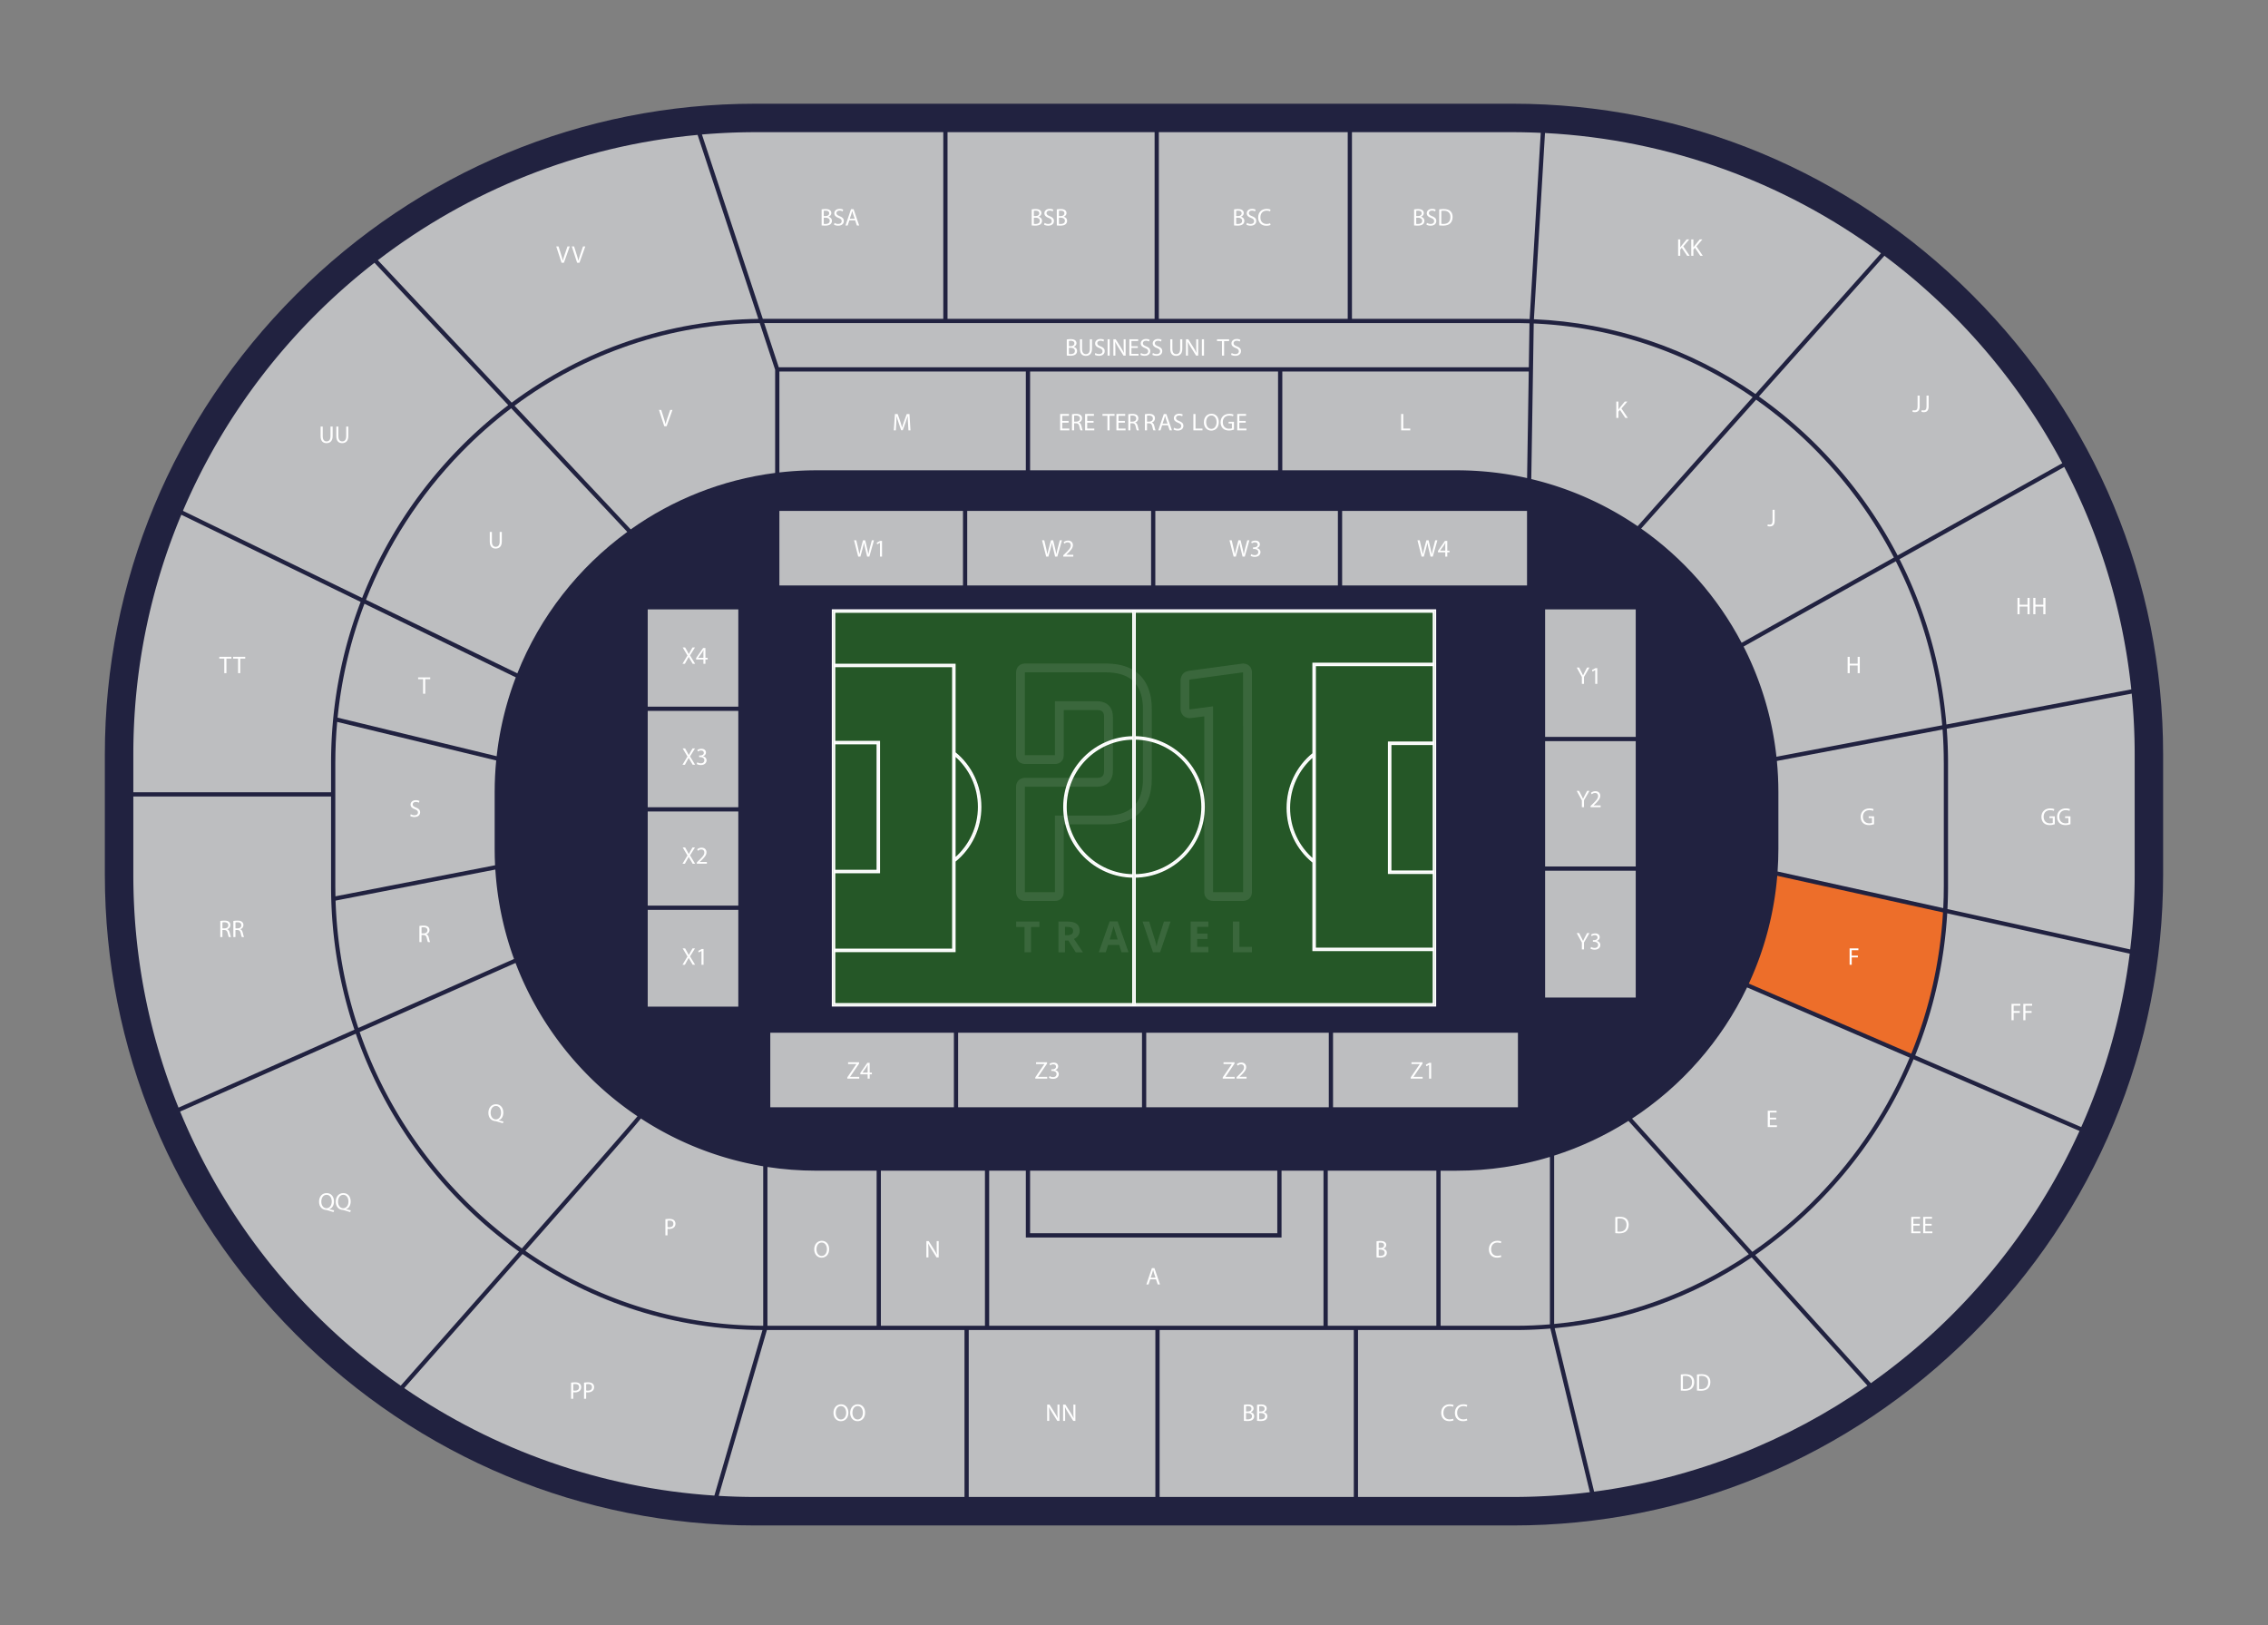 <svg xmlns="http://www.w3.org/2000/svg" id="Laag_1" data-name="Laag 1" viewBox="0 0 1072 768"><rect x="0" y="0" width="1072" height="768" fill="#808080" stroke="none"/><defs><style>.cls-1{opacity:.1}.cls-2{fill:#255727;stroke:#fff;stroke-miterlimit:10;stroke-width:.79px}.cls-3{fill:#212240}.cls-3,.cls-4,.cls-5,.cls-6{stroke-width:0}.cls-4{fill:#bdbec0}.cls-5{fill:#fff}.cls-6{fill:#ed6e2a}</style></defs><g id="De_Kuip" data-name="De Kuip"><path id="Floor" d="M357 720.94c-81.79 0-158.91-32.07-217.14-90.3-58.23-58.23-90.3-135.35-90.3-217.14v-57.04c0-81.79 32.07-158.91 90.3-217.14 58.23-58.23 135.35-90.3 217.14-90.3h357.99c81.8 0 158.91 32.07 217.14 90.3 58.23 58.23 90.3 135.35 90.3 217.14v57.04c0 81.79-32.07 158.91-90.3 217.14-58.23 58.23-135.35 90.3-217.14 90.3H357Z" class="cls-3"/><g id="Stand"><path d="m775.71 249.81 54.34-60.93c10.33 7.29 20.11 15.6 29.18 24.92 14.52 14.92 26.58 31.65 35.95 49.68l-71.98 40.3c-11.33-21.55-27.68-40.06-47.49-53.97ZM158.49 418.71v-58.18c0-6.5.3-12.95.88-19.35l75.17 18.22c-.48 4.91-.73 9.88-.73 14.91v26.93c0 2.58.07 5.14.19 7.69l-75.45 14.67c-.04-1.62-.06-3.25-.06-4.88Z" class="cls-4"/><g><path d="M716.4 626.57h-35.48v-73.29h7.63c15.31 0 30.09-2.28 44.04-6.51v79.13c-5.36.44-10.76.67-16.19.67ZM467.55 626.57v-73.3h17.33v31.57h120.86v-31.57h19.83v73.3H467.55zM362.74 551.52c7.53 1.15 15.25 1.75 23.1 1.75h28.51v73.29h-51.61v-75.04Z" class="cls-4"/></g><g><path d="m359.1 152.7 7.28 22.05v48.76c-25.19 3.23-48.47 12.65-68.26 26.68l-54.9-58.44c33.73-25.03 73.85-38.69 115.88-39.05ZM734.59 546.14c12.48-3.97 24.26-9.52 35.12-16.4l56.88 63.01c-27.58 18.61-58.99 29.92-92 32.96v-79.58Z" class="cls-4"/></g><g><path d="M771.42 528.64c23.33-15.23 42.24-36.68 54.35-61.98l76.85 33.18c-10.07 24.14-24.67 46.38-43.39 65.6-9.6 9.86-19.97 18.61-30.96 26.19l-56.85-62.98ZM296.49 251.38c-23.07 16.82-41.25 39.95-51.96 66.85L173 283.46c10.09-25.71 25.27-49.36 45.03-69.66 7.42-7.62 15.31-14.57 23.59-20.84l54.88 58.42Z" class="cls-4"/></g><path d="M306.15 430.01h42.82v45.73h-42.82z" class="cls-4"/><g><path d="M452.87 488.07h86.91v35.23h-86.91zM541.78 488.07h86.29v35.23h-86.29z" class="cls-4"/></g><g><path d="M457.17 241.46h86.91v35.23h-86.91zM546.08 241.46h86.29v35.23h-86.29zM634.38 241.46h87.39v35.23h-87.39zM368.39 241.46h86.78v35.23h-86.78zM630.08 488.07h87.39v35.23h-87.39zM364.09 488.07h86.78v35.23h-86.78zM730.32 411.51h42.83v59.93h-42.83zM730.32 350.27h42.83v59.23h-42.83zM730.32 288h42.83v60.26h-42.83zM306.15 383.51h42.82V428h-42.82zM306.15 335.97h42.82v45.54h-42.82zM306.15 288h42.82v45.97h-42.82z" class="cls-4"/></g><g><path d="M918.77 360.53v58.18c0 3.5-.09 6.99-.26 10.47l-78.31-17.3c.24-3.52.38-7.06.38-10.64v-26.93c0-4.95-.25-9.84-.71-14.68l78.31-14.86c.39 5.22.58 10.47.58 15.76ZM827.95 594.26c-27.9 18.88-59.7 30.36-93.11 33.45l18.64 77.25c47.55-6.24 91.55-23.9 129.17-50.11l-54.69-60.59ZM191.07 656.03c42.26 29 92.45 47.25 146.59 50.79l22.74-78.26c-40.89-.09-80.04-12.64-113.42-35.9l-55.92 63.37ZM241.85 190.29c33.94-25.24 74.3-39.07 116.6-39.58l-28.72-86.96c-56.5 5.22-108.41 26.5-151.13 59.21l63.25 67.33ZM547.74 62.47h89.28v88.21h-89.28zM447.86 62.47h97.88v88.21h-97.88zM725.02 150.87c37.72 1.62 73.7 13.86 104.73 35.34l59.32-66.51c-44.93-33.12-99.58-53.79-158.81-56.84l-5.24 88.01ZM627.58 553.27h51.33v73.29h-51.33zM486.88 553.27h116.85v29.56H486.88z" class="cls-4"/><path d="M248.32 591.15c41.33-46.91 51.93-59.11 54.61-62.55 17.19 11.23 36.78 19.07 57.81 22.58v75.38c-40.52-.02-79.33-12.4-112.42-35.41ZM243.8 320.11a150.88 150.88 0 0 0-9.04 37.28l-75.19-18.23c1.86-18.58 6.15-36.65 12.7-53.82l71.54 34.78ZM234.13 410.95c.93 14.75 3.97 28.94 8.83 42.26l-73.59 32.6c-6.44-19.22-10.09-39.45-10.76-60.18l75.52-14.68ZM243.67 455.09c11.29 29.71 31.63 54.99 57.64 72.46-4.22 5.11-28.09 32.3-54.64 62.45a208.339 208.339 0 0 1-28.65-24.55c-21.81-22.4-38.05-48.89-48.01-77.72l73.66-32.63ZM416.36 553.27h49.19v73.29h-49.19zM457.89 628.57h88.21v78.9h-88.21zM548.1 628.57h91.79v78.9H548.1zM904.46 500.63c-10.16 24.36-24.9 46.81-43.79 66.2-9.63 9.89-20.03 18.67-31.05 26.29l54.68 60.57c42.59-30.11 76.86-71.23 98.61-119.2l-78.45-33.86ZM905.24 498.78c8.61-21.2 13.74-43.83 15.14-67.14l86.26 19.06a291.097 291.097 0 0 1-22.92 81.96l-78.48-33.88Z" class="cls-4"/><path d="m903.39 497.99-76.78-33.14a150.752 150.752 0 0 0 13.43-50.95l78.34 17.31c-1.35 23.19-6.44 45.7-14.99 66.78Z" class="cls-6"/><path d="M839.66 357.63a150.742 150.742 0 0 0-15.53-52.07l71.96-40.29c12.18 23.99 19.66 50.22 21.92 77.5l-78.35 14.87ZM728.25 62.78l-5.24 88.02c-2.2-.07-4.41-.12-6.62-.12h-77.37V62.47h75.97c4.45 0 8.86.12 13.26.31ZM445.86 62.47v88.21h-85.31l-28.77-87.12c8.32-.71 16.73-1.09 25.23-1.09h88.85ZM177 124.18l63.23 67.31c-8.29 6.3-16.2 13.27-23.65 20.92-19.91 20.45-35.21 44.28-45.4 70.18l-84.71-41.18c19.8-46.39 51.2-86.68 90.53-117.23ZM85.7 243.26l84.75 41.2c-9.17 23.97-13.97 49.67-13.97 76.07v13.89H63.02v-17.97c0-40.09 8.08-78.33 22.68-113.19ZM63.02 376.43h93.46v42.29c0 23.43 3.79 46.3 11.05 67.91l-83.15 36.84c-13.76-33.99-21.36-71.11-21.36-109.97v-37.07ZM339.71 706.95l22.78-78.38h93.39v78.9H357c-5.81 0-11.57-.19-17.29-.52ZM641.89 707.47h73.1c12.35 0 24.52-.77 36.47-2.26l-18.66-77.33c-5.43.45-10.91.69-16.42.69h-74.5v78.9ZM1008.98 413.49c0 11.91-.73 23.66-2.12 35.21l-86.37-19.08c.18-3.62.28-7.26.28-10.91v-58.18c0-5.41-.21-10.79-.61-16.13l87.42-16.59c.92 9.42 1.4 18.97 1.4 28.64v57.04ZM368.39 175.59h116.49v46.68h-99.04c-5.9 0-11.72.35-17.45 1.01v-47.69ZM721.79 225.94c-10.7-2.4-21.83-3.67-33.24-3.67H606.1v-46.68h116.49l-.79 50.35ZM486.88 175.59h117.21v46.68H486.88zM828.4 187.72l-54.35 60.95c-15.05-10.27-32.02-17.91-50.27-22.26l1.16-73.53c37.25 1.6 72.79 13.66 103.46 34.84ZM716.4 152.68c2.19 0 4.37.05 6.54.12l-.33 20.79h-354.5l-6.9-20.91H716.4Z" class="cls-4"/><path d="M897.84 264.29c12.29 24.18 19.84 50.62 22.15 78.1l87.39-16.58c-3.91-37.58-14.94-73.07-31.69-105.11l-77.85 43.59ZM831.4 187.38a210.452 210.452 0 0 1 29.27 25.03c14.65 15.04 26.8 31.92 36.26 50.09l77.83-43.58c-20.5-38.56-49.31-72.05-84.07-98.04l-59.3 66.49ZM245.34 591.51a210.739 210.739 0 0 1-28.76-24.67c-21.98-22.57-38.35-49.26-48.41-78.3l-35.78 15.85-47.25 20.93c21.69 52.55 58.19 97.47 104.27 129.56 8.7-9.84 19.13-21.65 30.09-34.06 8.8-9.97 19.98-22.65 25.85-29.31Z" class="cls-4"/></g></g><g id="Ground"><path d="M536.43 348.3c-.14-.02-.29-.02-.43-.02s-.29 0-.43.02c-18.04.22-32.63 14.96-32.63 33.06s14.59 32.82 32.63 33.04c.14.02.29.02.43.02s.29 0 .43-.02c18.04-.22 32.65-14.95 32.65-33.04s-14.6-32.83-32.65-33.06Zm0 65.24c-.14.02-.29.02-.43.02s-.29 0-.43-.02c-17.58-.22-31.77-14.57-31.77-32.18s14.19-31.98 31.77-32.2c.14-.02.29-.02.43-.02s.29 0 .43.02c17.58.22 31.79 14.57 31.79 32.2s-14.21 31.96-31.79 32.18Z" class="cls-2"/><path d="M568.22 381.36c0 17.61-14.21 31.96-31.79 32.18v-64.39c17.58.22 31.79 14.57 31.79 32.2Z" class="cls-2"/><g><path d="M463.47 381.36c0 9.99-4.43 19.32-12.19 25.63-.05.05-.1.1-.15.14l-.55-.67c.24-.19.48-.39.7-.6 7.22-6.12 11.34-15.01 11.34-24.51s-4.12-18.4-11.34-24.51a7.68 7.68 0 0 0-.68-.6l.53-.67c.05.03.1.09.15.14 7.76 6.29 12.19 15.63 12.19 25.63Z" class="cls-2"/><path d="M451.28 314.05v135.53h-57.29v-.86h56.44V314.91h-56.44v-.86h57.29z" class="cls-2"/><path d="M415.57 350.53v61.78h-21.58v-.85h20.73v-60.08h-20.73v-.85h21.58z" class="cls-2"/></g><g><path d="M620.72 406.33c.22.21.44.39.68.58l-.53.67c-.05-.03-.1-.09-.15-.14-7.76-6.29-12.19-15.63-12.19-25.62s4.45-19.34 12.19-25.63c.05-.05.1-.1.15-.14l.55.67c-.24.19-.48.39-.7.6-7.22 6.12-11.34 15.01-11.34 24.51s4.14 18.4 11.34 24.51Z" class="cls-2"/><path d="M621.57 314.44v133.82H678v.85h-57.28V313.59H678v.85h-56.43z" class="cls-2"/><path d="M657.28 351.71v60.07H678v.86h-21.58v-61.79H678v.86h-20.72z" class="cls-2"/></g><path d="M393.56 288.35V475.3h284.87V288.35H393.56Zm284.01 186.09H394.41V289.2h283.16v185.24Z" class="cls-2"/><path d="M657.28 351.71h20.3v60.08h-20.3z" class="cls-2"/><path d="M656.42 350.85v61.79h21.16v35.62h-56.01V314.44h56.01v36.41h-21.16zM620.72 357.32v49.01c-7.2-6.1-11.34-15-11.34-24.51s4.12-18.38 11.34-24.51Z" class="cls-2"/><path d="M608.52 381.82c0 9.99 4.43 19.32 12.19 25.62v41.67h56.86v25.33H536.42V414.4c18.04-.22 32.65-14.95 32.65-33.04s-14.6-32.83-32.65-33.06v-59.1h141.15v24.39h-56.86v42.6c-7.75 6.29-12.19 15.63-12.19 25.63ZM535.57 349.16v64.39c-17.58-.22-31.77-14.57-31.77-32.18s14.19-31.98 31.77-32.2Z" class="cls-2"/><path d="M502.94 381.36c0 18.09 14.59 32.82 32.63 33.04v60.04H394.42v-24.86h56.86V407c7.76-6.31 12.19-15.65 12.19-25.63s-4.43-19.34-12.19-25.63v-41.67h-56.86v-24.85h141.15v59.1c-18.04.22-32.63 14.96-32.63 33.06Z" class="cls-2"/><path d="M462.62 381.36c0 9.49-4.12 18.38-11.34 24.51v-49.01c7.22 6.11 11.34 15 11.34 24.51ZM450.43 314.91v133.81h-56.01v-36.41h21.15v-61.78h-21.15v-35.62h56.01z" class="cls-2"/><path d="M394.42 351.38h20.3v60.08h-20.3zM535.57 288.78h.86v186.18h-.86z" class="cls-2"/></g><g class="cls-1"><g><path d="M588.57 313.71c-.34-.08-.7-.12-1.08-.12l-6.53.88-6.52.88-5.58.75-6.44.87c-1.06.09-1.95.42-2.65.94-.83.61-1.38 1.51-1.63 2.62-.09.42-.14.87-.14 1.34v12.97c0 .8.16 1.52.45 2.14.68 1.48 2.1 2.41 3.9 2.41.29 0 .59-.02.84-.06l6.03-.78v83c0 1.24.39 2.26 1.08 3 .74.79 1.83 1.24 3.16 1.24h14.05c2.5 0 4.24-1.74 4.24-4.24V317.82c0-2.12-1.26-3.69-3.16-4.12Zm-1 29.16v78.77h-14.21v-87.81l-10.77 1.39c-.16.02-.33.02-.4.01-.02-.06-.05-.19-.05-.39v-12.97c0-.48.09-.64.09-.64s.14-.1.56-.13l1.21-.16 5.58-.76 6.53-.89 11.45-1.55V342.86ZM543.66 328.24c-.92-3.96-2.71-7.16-5.3-9.55-1.1-1.01-2.33-1.87-3.71-2.59-1.87-.97-4-1.66-6.38-2.07-1.68-.29-3.47-.44-5.39-.44h-38.36c-2.5 0-4.24 1.74-4.24 4.24v38.99c0 2.39 1.6 4.08 3.92 4.23.1 0 .21.01.31.01h14.05c2.57 0 4.24-1.66 4.24-4.24v-21.25h15.75c1.13 0 1.87.21 2.35.57.57.42.8 1.04.91 1.81.04.29.06.6.06.95v25.39c0 1.34-.35 2.27-1.05 2.76-.04.02-.07.05-.11.08l-.24.11c-.07.04-.15.07-.26.13-.03 0-.05.01-.08.02-.09.02-.18.04-.24.06-.1.02-.19.05-.28.07-.04.01-.08.03-.09.03-.31.05-.63.07-.97.07h-34.04c-.19 0-.38.01-.56.03-2.19.24-3.68 1.9-3.68 4.2v49.7c0 1.21.41 2.24 1.12 2.98.75.79 1.83 1.26 3.12 1.26h14.05c2.57 0 4.24-1.66 4.24-4.24v-31.96h20.08c.86 0 1.69-.03 2.46-.09 2.24-.16 4.3-.55 6.17-1.15.89-.29 1.73-.62 2.53-1 4.56-2.17 7.68-5.9 9.23-11 .69-2.28 1.07-4.83 1.12-7.65 0-.21.01-.43.01-.64V335.1c0-.44 0-.87-.02-1.3-.07-2-.31-3.86-.71-5.58Zm-3.42 25.04v14.79c0 1.92-.17 3.67-.49 5.28-1.19 5.89-4.57 9.64-10.08 11.23-1.41.4-2.95.67-4.64.79-.67.05-1.4.08-2.16.08h-24.23V421.65h-14.21v-49.86h34.12c.54 0 1.08-.04 1.62-.12.21-.03.39-.08.58-.14l.27-.07c.21-.05.41-.1.62-.17.19-.07.37-.16.54-.25l.18-.09c.21-.09.42-.19.62-.32.1-.06.19-.13.28-.21 1.28-.92 2.77-2.72 2.77-6.13V338.9c0-.54-.03-1.05-.1-1.53-.25-1.76-.96-3.17-2.08-4.17-1.05-.95-2.45-1.54-4.14-1.72-.37-.04-.76-.06-1.16-.06h-19.91V356.9h-14.21v-39.15h38.44c.56 0 1.1.02 1.63.05 2.81.15 5.25.67 7.31 1.58 1.36.6 2.55 1.36 3.58 2.28 2.61 2.35 4.17 5.75 4.67 10.18.12 1.04.18 2.13.18 3.28v18.16Z" class="cls-5"/></g><g><path d="M487.35 450.05h-3.08v-11.97h-3.95v-2.56h10.97v2.56h-3.95v11.97ZM503.37 444.48v5.58h-3.08v-14.53h4.23c1.97 0 3.44.36 4.38 1.08.95.72 1.42 1.81 1.42 3.28 0 .85-.24 1.62-.71 2.28-.47.67-1.14 1.19-2 1.57 2.19 3.27 3.61 5.38 4.27 6.33h-3.42l-3.47-5.58h-1.64Zm0-2.5h.99c.97 0 1.69-.16 2.16-.49.46-.32.7-.83.7-1.53s-.24-1.18-.71-1.47c-.47-.29-1.21-.44-2.2-.44h-.93v3.93ZM530.08 450.05l-1.05-3.46h-5.3l-1.05 3.46h-3.32l5.13-14.59h3.77l5.15 14.59h-3.32Zm-1.79-6.04c-.97-3.13-1.52-4.91-1.65-5.32-.12-.41-.21-.74-.26-.97-.22.85-.84 2.95-1.88 6.29h3.79ZM550.17 435.52h3.11l-4.94 14.53h-3.36l-4.93-14.53h3.11l2.73 8.65c.15.51.31 1.11.47 1.78.16.68.26 1.15.3 1.42.07-.61.32-1.68.75-3.2l2.75-8.65ZM571.14 450.05h-8.37v-14.53h8.37v2.52h-5.29v3.19h4.92v2.52h-4.92v3.75h5.29v2.54ZM582.75 450.05v-14.53h3.08v11.99h5.89v2.54h-8.98Z" class="cls-5"/></g></g></g><g id="Seat_Number" data-name="Seat Number"><g><path d="M388.36 98.95c.44-.09 1.12-.16 1.82-.16 1 0 1.64.17 2.12.56.4.3.64.76.64 1.36 0 .75-.49 1.4-1.31 1.7v.02c.73.18 1.59.79 1.59 1.94 0 .66-.26 1.17-.65 1.55-.54.49-1.41.72-2.67.72-.69 0-1.21-.05-1.55-.09v-7.6Zm1 3.16h.91c1.05 0 1.67-.55 1.67-1.29 0-.91-.69-1.26-1.7-1.26-.46 0-.72.03-.88.07v2.49Zm0 3.7c.19.03.48.05.84.05 1.03 0 1.98-.38 1.98-1.5 0-1.05-.91-1.49-1.99-1.49h-.83v2.94ZM394.43 105.35c.45.28 1.1.5 1.79.5 1.02 0 1.62-.54 1.62-1.32 0-.72-.41-1.13-1.46-1.54-1.26-.45-2.04-1.1-2.04-2.19 0-1.2 1-2.1 2.5-2.1.79 0 1.36.18 1.71.38l-.27.81c-.25-.14-.77-.37-1.47-.37-1.05 0-1.46.63-1.46 1.16 0 .72.47 1.08 1.54 1.49 1.31.5 1.97 1.13 1.97 2.27 0 1.19-.88 2.22-2.7 2.22-.74 0-1.56-.22-1.97-.49l.25-.84ZM401.46 104.14l-.8 2.43h-1.03l2.62-7.72h1.2l2.64 7.72h-1.07l-.82-2.43h-2.74Zm2.53-.78-.76-2.22c-.17-.5-.29-.96-.4-1.41h-.02c-.11.46-.24.93-.39 1.4l-.76 2.23h2.33Z" class="cls-5"/></g><g><path d="M487.66 98.95c.44-.09 1.12-.16 1.82-.16 1 0 1.64.17 2.12.56.4.3.64.76.64 1.36 0 .75-.49 1.4-1.31 1.7v.02c.73.18 1.59.79 1.59 1.94 0 .66-.26 1.17-.65 1.55-.54.49-1.41.72-2.67.72-.69 0-1.21-.05-1.55-.09v-7.6Zm1 3.16h.91c1.05 0 1.67-.55 1.67-1.29 0-.91-.69-1.26-1.7-1.26-.46 0-.72.03-.88.07v2.49Zm0 3.7c.19.03.48.05.84.05 1.03 0 1.98-.38 1.98-1.5 0-1.05-.91-1.49-1.99-1.49h-.83v2.94ZM493.73 105.35c.45.28 1.1.5 1.79.5 1.02 0 1.62-.54 1.62-1.32 0-.72-.41-1.13-1.46-1.54-1.26-.45-2.04-1.1-2.04-2.19 0-1.2 1-2.1 2.5-2.1.79 0 1.36.18 1.71.38l-.27.81c-.25-.14-.77-.37-1.47-.37-1.05 0-1.46.63-1.46 1.16 0 .72.47 1.08 1.54 1.49 1.31.5 1.97 1.13 1.97 2.27 0 1.19-.88 2.22-2.7 2.22-.74 0-1.56-.22-1.97-.49l.25-.84ZM499.52 98.95c.44-.09 1.12-.16 1.82-.16 1 0 1.64.17 2.12.56.4.3.64.76.64 1.36 0 .75-.49 1.4-1.31 1.7v.02c.73.18 1.59.79 1.59 1.94 0 .66-.26 1.17-.65 1.55-.54.49-1.41.72-2.67.72-.69 0-1.21-.05-1.55-.09v-7.6Zm1 3.16h.91c1.05 0 1.67-.55 1.67-1.29 0-.91-.69-1.26-1.7-1.26-.46 0-.72.03-.88.07v2.49Zm0 3.7c.19.03.48.05.84.05 1.03 0 1.98-.38 1.98-1.5 0-1.05-.91-1.49-1.99-1.49h-.83v2.94Z" class="cls-5"/></g><g><path d="M583.3 98.95c.44-.09 1.12-.16 1.82-.16 1 0 1.64.17 2.12.56.4.3.64.76.64 1.36 0 .75-.49 1.4-1.31 1.7v.02c.73.18 1.59.79 1.59 1.94 0 .66-.26 1.17-.65 1.55-.54.49-1.41.72-2.67.72-.69 0-1.21-.05-1.55-.09v-7.6Zm1 3.16h.91c1.05 0 1.67-.55 1.67-1.29 0-.91-.69-1.26-1.7-1.26-.46 0-.72.03-.88.07v2.49Zm0 3.7c.19.03.48.05.84.05 1.03 0 1.98-.38 1.98-1.5 0-1.05-.91-1.49-1.99-1.49h-.83v2.94ZM589.37 105.35c.45.28 1.1.5 1.79.5 1.02 0 1.62-.54 1.62-1.32 0-.72-.41-1.13-1.46-1.54-1.26-.45-2.04-1.1-2.04-2.19 0-1.2 1-2.1 2.5-2.1.79 0 1.36.18 1.71.38l-.28.81c-.25-.14-.77-.37-1.47-.37-1.05 0-1.46.63-1.46 1.16 0 .72.47 1.08 1.54 1.49 1.31.5 1.97 1.13 1.97 2.27 0 1.19-.88 2.22-2.7 2.22-.75 0-1.56-.22-1.97-.49l.25-.84ZM600.55 106.32c-.37.18-1.1.37-2.04.37-2.18 0-3.82-1.38-3.82-3.91s1.64-4.06 4.03-4.06c.96 0 1.57.21 1.83.34l-.24.81c-.38-.18-.92-.32-1.56-.32-1.81 0-3.01 1.16-3.01 3.19 0 1.89 1.09 3.11 2.97 3.11.61 0 1.23-.13 1.63-.32l.21.79Z" class="cls-5"/></g><g><path d="M668.4 98.95c.44-.09 1.12-.16 1.82-.16 1 0 1.64.17 2.12.56.4.3.64.76.64 1.36 0 .75-.49 1.4-1.31 1.7v.02c.73.18 1.59.79 1.59 1.94 0 .66-.26 1.17-.65 1.55-.54.49-1.41.72-2.67.72-.69 0-1.21-.05-1.55-.09v-7.6Zm1 3.16h.91c1.05 0 1.67-.55 1.67-1.29 0-.91-.69-1.26-1.7-1.26-.46 0-.72.03-.88.07v2.49Zm0 3.7c.19.03.48.05.84.05 1.03 0 1.98-.38 1.98-1.5 0-1.05-.91-1.49-1.99-1.49h-.83v2.94ZM674.47 105.35c.45.28 1.1.5 1.79.5 1.02 0 1.62-.54 1.62-1.32 0-.72-.41-1.13-1.46-1.54-1.26-.45-2.04-1.1-2.04-2.19 0-1.2 1-2.1 2.5-2.1.79 0 1.36.18 1.71.38l-.28.81c-.25-.14-.77-.37-1.47-.37-1.05 0-1.46.63-1.46 1.16 0 .72.47 1.08 1.54 1.49 1.31.5 1.97 1.13 1.97 2.27 0 1.19-.88 2.22-2.7 2.22-.75 0-1.56-.22-1.97-.49l.25-.84ZM680.26 98.95c.61-.09 1.33-.16 2.12-.16 1.43 0 2.45.33 3.13.96.69.63 1.09 1.52 1.09 2.77s-.39 2.29-1.11 3c-.72.72-1.91 1.11-3.42 1.11-.71 0-1.31-.03-1.81-.09v-7.6Zm1 6.83c.25.05.62.06 1.01.06 2.13 0 3.29-1.19 3.29-3.28.01-1.82-1.02-2.98-3.13-2.98-.52 0-.91.05-1.17.1v6.1Z" class="cls-5"/></g><path d="M429.17 199.99c-.06-1.08-.13-2.37-.11-3.33h-.03c-.26.91-.58 1.87-.97 2.93l-1.36 3.75h-.76l-1.25-3.68c-.37-1.09-.68-2.09-.89-3h-.02c-.02.96-.08 2.26-.15 3.42l-.21 3.31h-.95l.54-7.72h1.27l1.32 3.74c.32.95.58 1.8.78 2.6h.03c.19-.78.47-1.63.81-2.6l1.38-3.74h1.27l.48 7.72h-.97l-.19-3.39Z" class="cls-5"/><g><g><path d="M505.08 199.76h-3v2.78h3.35v.84h-4.34v-7.72h4.17v.84h-3.17v2.44h3v.83ZM506.71 195.76c.5-.1 1.23-.16 1.91-.16 1.07 0 1.75.19 2.23.63.39.34.61.87.61 1.47 0 1.02-.64 1.7-1.46 1.97v.03c.6.21.95.76 1.13 1.56.25 1.08.44 1.82.6 2.12h-1.03c-.13-.22-.3-.88-.52-1.84-.23-1.07-.64-1.47-1.55-1.5h-.94v3.35h-1v-7.62Zm1 3.52h1.02c1.07 0 1.74-.58 1.74-1.47 0-1-.72-1.43-1.78-1.44-.48 0-.83.05-.99.09v2.82ZM516.88 199.76h-3v2.78h3.35v.84h-4.34v-7.72h4.17v.84h-3.17v2.44h3v.83Z" class="cls-5"/></g><g><path d="M523.44 196.51h-2.35v-.85h5.72v.85h-2.36v6.88h-1.01v-6.88ZM531.67 199.76h-3v2.78h3.35v.84h-4.34v-7.72h4.17v.84h-3.17v2.44h3v.83ZM533.3 195.76c.5-.1 1.23-.16 1.91-.16 1.07 0 1.75.19 2.24.63.39.34.61.87.61 1.47 0 1.02-.64 1.7-1.46 1.97v.03c.6.21.95.76 1.14 1.56.25 1.08.44 1.82.6 2.12h-1.03c-.13-.22-.3-.88-.52-1.84-.23-1.07-.64-1.47-1.55-1.5h-.94v3.35h-1v-7.62Zm1 3.52h1.02c1.07 0 1.74-.58 1.74-1.47 0-1-.72-1.43-1.78-1.44-.48 0-.83.05-.99.09v2.82Z" class="cls-5"/></g><path d="M541.16 195.76c.5-.1 1.23-.16 1.91-.16 1.07 0 1.75.19 2.24.63.39.34.61.87.61 1.47 0 1.02-.64 1.7-1.46 1.97v.03c.6.21.95.76 1.13 1.56.25 1.08.44 1.82.6 2.12h-1.03c-.13-.22-.3-.88-.52-1.84-.23-1.07-.64-1.47-1.55-1.5h-.94v3.35h-1v-7.62Zm1 3.52h1.02c1.07 0 1.74-.58 1.74-1.47 0-1-.72-1.43-1.78-1.44-.48 0-.83.05-.99.09v2.82Z" class="cls-5"/><g><path d="m549.31 200.96-.8 2.43h-1.03l2.62-7.72h1.2l2.64 7.72h-1.07l-.83-2.43h-2.74Zm2.53-.78-.76-2.22c-.17-.5-.29-.96-.4-1.41h-.02c-.12.46-.24.93-.39 1.4l-.76 2.23h2.33ZM554.93 202.17c.45.28 1.1.5 1.79.5 1.02 0 1.62-.54 1.62-1.32 0-.72-.41-1.13-1.46-1.54-1.26-.45-2.04-1.1-2.04-2.19 0-1.2 1-2.1 2.5-2.1.79 0 1.36.18 1.71.38l-.28.81c-.25-.14-.77-.37-1.47-.37-1.05 0-1.46.63-1.46 1.16 0 .72.47 1.08 1.54 1.49 1.31.5 1.97 1.13 1.97 2.27 0 1.19-.88 2.22-2.7 2.22-.75 0-1.56-.22-1.97-.49l.25-.84Z" class="cls-5"/></g><path d="M564.07 195.66h1v6.89h3.3v.84h-4.3v-7.72Z" class="cls-5"/><g><path d="M576.09 199.44c0 2.66-1.62 4.07-3.59 4.07s-3.47-1.58-3.47-3.92c0-2.45 1.52-4.06 3.59-4.06s3.47 1.62 3.47 3.91Zm-5.99.13c0 1.65.89 3.13 2.46 3.13s2.47-1.46 2.47-3.21c0-1.54-.8-3.14-2.46-3.14s-2.47 1.52-2.47 3.22ZM583.26 203.04c-.45.16-1.33.42-2.37.42-1.17 0-2.13-.3-2.89-1.02-.66-.64-1.08-1.67-1.08-2.88.01-2.3 1.59-3.99 4.18-3.99.89 0 1.59.19 1.93.35l-.24.81c-.41-.18-.93-.33-1.71-.33-1.88 0-3.11 1.17-3.11 3.11s1.18 3.12 2.98 3.12c.65 0 1.1-.09 1.33-.21v-2.3h-1.57v-.8h2.54v3.71ZM588.79 199.76h-3v2.78h3.35v.84h-4.34v-7.72h4.17v.84h-3.17v2.44h3v.83Z" class="cls-5"/></g></g><g><g><path d="M504.24 160.44c.44-.09 1.12-.16 1.82-.16 1 0 1.64.17 2.12.56.4.3.64.76.64 1.36 0 .75-.49 1.4-1.31 1.7v.02c.73.18 1.59.79 1.59 1.94 0 .66-.26 1.17-.65 1.55-.54.49-1.41.72-2.67.72-.69 0-1.21-.05-1.55-.09v-7.6Zm1 3.16h.91c1.05 0 1.67-.55 1.67-1.29 0-.91-.69-1.26-1.7-1.26-.46 0-.72.03-.88.07v2.49Zm0 3.7c.19.03.48.05.84.05 1.03 0 1.98-.38 1.98-1.5 0-1.05-.91-1.49-1.99-1.49h-.83v2.94ZM511.45 160.34v4.57c0 1.73.77 2.46 1.8 2.46 1.15 0 1.88-.76 1.88-2.46v-4.57h1.01v4.5c0 2.37-1.25 3.35-2.92 3.35-1.58 0-2.77-.91-2.77-3.3v-4.55h1.01ZM517.72 166.85c.45.28 1.1.5 1.79.5 1.02 0 1.62-.54 1.62-1.32 0-.72-.41-1.13-1.46-1.54-1.26-.45-2.04-1.1-2.04-2.19 0-1.2 1-2.1 2.5-2.1.79 0 1.36.18 1.71.38l-.27.81c-.25-.14-.77-.37-1.47-.37-1.05 0-1.46.63-1.46 1.16 0 .72.47 1.08 1.54 1.49 1.31.5 1.97 1.13 1.97 2.27 0 1.19-.88 2.22-2.7 2.22-.74 0-1.56-.22-1.97-.49l.25-.84ZM524.51 160.34v7.72h-1v-7.72h1ZM526.25 168.06v-7.72h1.09l2.48 3.91c.57.91 1.02 1.72 1.39 2.51h.02c-.09-1.04-.12-1.98-.12-3.19v-3.23h.94v7.72h-1.01l-2.45-3.92c-.54-.86-1.05-1.74-1.44-2.58h-.03c.06.99.08 1.91.08 3.2v3.3h-.94ZM537.79 164.44h-3v2.78h3.35v.84h-4.34v-7.72h4.17v.84h-3.17v2.44h3v.83ZM539.28 166.85c.45.28 1.1.5 1.79.5 1.02 0 1.62-.54 1.62-1.32 0-.72-.41-1.13-1.46-1.54-1.26-.45-2.04-1.1-2.04-2.19 0-1.2 1-2.1 2.5-2.1.79 0 1.36.18 1.71.38l-.28.81c-.25-.14-.77-.37-1.47-.37-1.05 0-1.46.63-1.46 1.16 0 .72.47 1.08 1.54 1.49 1.31.5 1.97 1.13 1.97 2.27 0 1.19-.88 2.22-2.7 2.22-.75 0-1.56-.22-1.97-.49l.25-.84ZM544.93 166.85c.45.28 1.1.5 1.79.5 1.02 0 1.62-.54 1.62-1.32 0-.72-.41-1.13-1.46-1.54-1.26-.45-2.04-1.1-2.04-2.19 0-1.2 1-2.1 2.5-2.1.79 0 1.36.18 1.71.38l-.28.81c-.25-.14-.77-.37-1.47-.37-1.05 0-1.46.63-1.46 1.16 0 .72.47 1.08 1.54 1.49 1.31.5 1.97 1.13 1.97 2.27 0 1.19-.88 2.22-2.7 2.22-.75 0-1.56-.22-1.97-.49l.25-.84ZM554.14 160.34v4.57c0 1.73.77 2.46 1.8 2.46 1.15 0 1.88-.76 1.88-2.46v-4.57h1.01v4.5c0 2.37-1.25 3.35-2.92 3.35-1.58 0-2.77-.91-2.77-3.3v-4.55h1.01ZM560.56 168.06v-7.72h1.09l2.47 3.91c.57.91 1.02 1.72 1.39 2.51h.02c-.09-1.04-.12-1.98-.12-3.19v-3.23h.94v7.72h-1.01l-2.45-3.92c-.54-.86-1.05-1.74-1.44-2.58h-.03c.06.99.08 1.91.08 3.2v3.3h-.94ZM569.09 160.34v7.72h-1v-7.72h1Z" class="cls-5"/></g><path d="M577.58 161.19h-2.35v-.85h5.72v.85h-2.36v6.88h-1.01v-6.88ZM582.15 166.85c.45.28 1.1.5 1.79.5 1.02 0 1.62-.54 1.62-1.32 0-.72-.41-1.13-1.46-1.54-1.26-.45-2.04-1.1-2.04-2.19 0-1.2 1-2.1 2.5-2.1.79 0 1.36.18 1.71.38l-.28.81c-.25-.14-.77-.37-1.47-.37-1.05 0-1.46.63-1.46 1.16 0 .72.47 1.08 1.54 1.49 1.31.5 1.97 1.13 1.97 2.27 0 1.19-.88 2.22-2.7 2.22-.75 0-1.56-.22-1.97-.49l.25-.84Z" class="cls-5"/></g><path d="M662.28 195.66h1v6.89h3.3v.84h-4.3v-7.72ZM763.96 189.78h1v3.72h.03c.21-.3.41-.57.61-.82l2.36-2.9h1.24l-2.8 3.28 3.01 4.45h-1.18l-2.54-3.79-.73.85v2.94h-1v-7.72ZM837.82 240.94h1v5.17c0 2.05-1.01 2.68-2.34 2.68-.37 0-.81-.08-1.07-.18l.15-.81c.21.08.5.15.84.15.89 0 1.42-.4 1.42-1.91v-5.09ZM874.31 310.41v3.23h3.74v-3.23h1.01v7.72h-1.01v-3.62h-3.74v3.62h-1v-7.72h1ZM874.24 448.22h4.16v.84h-3.16v2.57h2.92v.83h-2.92v3.5h-1v-7.72ZM839.54 529.04h-3v2.78h3.35v.84h-4.34v-7.72h4.17v.84h-3.17v2.44h3v.83ZM763.49 575.21c.61-.09 1.33-.16 2.12-.16 1.43 0 2.45.33 3.13.96.69.63 1.09 1.52 1.09 2.77s-.39 2.29-1.11 3c-.72.72-1.91 1.11-3.42 1.11-.71 0-1.31-.03-1.81-.09v-7.6Zm1 6.83c.25.05.62.06 1.01.06 2.13 0 3.29-1.19 3.29-3.28.01-1.82-1.02-2.98-3.13-2.98-.52 0-.91.05-1.17.1v6.1ZM709.61 594c-.37.18-1.1.37-2.04.37-2.18 0-3.82-1.38-3.82-3.91s1.64-4.06 4.03-4.06c.96 0 1.57.21 1.83.34l-.24.81c-.38-.18-.92-.32-1.56-.32-1.81 0-3.01 1.16-3.01 3.19 0 1.89 1.09 3.11 2.97 3.11.61 0 1.23-.13 1.63-.32l.21.79ZM650.65 586.64c.44-.09 1.12-.16 1.82-.16 1 0 1.64.17 2.12.56.4.3.64.76.64 1.36 0 .74-.49 1.4-1.31 1.7v.02c.73.18 1.59.79 1.59 1.94 0 .67-.26 1.17-.65 1.55-.54.49-1.41.72-2.67.72-.69 0-1.21-.05-1.55-.09v-7.6Zm1 3.16h.91c1.05 0 1.67-.55 1.67-1.29 0-.91-.69-1.26-1.7-1.26-.46 0-.72.03-.88.07v2.49Zm0 3.7c.19.03.48.04.84.04 1.03 0 1.98-.38 1.98-1.5 0-1.05-.91-1.49-1.99-1.49h-.83v2.95ZM437.87 594.26v-7.72h1.09l2.48 3.91c.57.91 1.02 1.72 1.39 2.51h.02c-.09-1.04-.11-1.98-.11-3.19v-3.23h.94v7.72h-1.01l-2.45-3.92c-.54-.86-1.05-1.74-1.44-2.58h-.03c.06.99.08 1.91.08 3.2v3.3h-.94ZM314.51 576.2c.48-.08 1.11-.15 1.91-.15.99 0 1.71.23 2.17.64.42.37.68.93.68 1.62s-.21 1.25-.6 1.65c-.53.56-1.39.85-2.36.85-.3 0-.57-.01-.8-.07v3.09h-1v-7.63Zm1 3.72c.22.06.49.08.83.08 1.2 0 1.94-.58 1.94-1.65s-.72-1.51-1.82-1.51c-.44 0-.77.03-.94.08v3ZM237.67 530.85c-1.04-.28-2.06-.58-2.96-.89-.16-.06-.32-.11-.47-.11-1.83-.07-3.4-1.42-3.4-3.91s1.51-4.07 3.6-4.07 3.46 1.63 3.46 3.91c0 1.98-.92 3.25-2.2 3.7v.05c.77.19 1.6.38 2.26.49l-.29.84Zm-.83-5.03c0-1.55-.8-3.14-2.44-3.14s-2.51 1.56-2.5 3.23c-.01 1.64.89 3.12 2.45 3.12s2.49-1.44 2.49-3.21ZM198.26 437.61c.5-.1 1.23-.16 1.91-.16 1.07 0 1.75.2 2.23.63.39.34.61.87.61 1.47 0 1.02-.64 1.7-1.46 1.97v.03c.6.21.95.76 1.13 1.56.25 1.08.44 1.82.6 2.12h-1.03c-.13-.22-.3-.88-.52-1.84-.23-1.07-.64-1.47-1.55-1.5h-.94v3.35h-1v-7.62Zm1 3.52h1.02c1.07 0 1.74-.58 1.74-1.47 0-1-.72-1.43-1.78-1.44-.48 0-.83.04-.99.09v2.82ZM194.15 384.81c.45.28 1.1.5 1.79.5 1.02 0 1.62-.54 1.62-1.32 0-.72-.41-1.13-1.46-1.54-1.26-.45-2.04-1.1-2.04-2.19 0-1.2 1-2.1 2.5-2.1.79 0 1.36.18 1.71.38l-.27.81c-.25-.14-.77-.37-1.47-.37-1.05 0-1.46.63-1.46 1.16 0 .72.47 1.08 1.54 1.49 1.31.5 1.97 1.13 1.97 2.27 0 1.19-.88 2.22-2.7 2.22-.74 0-1.56-.22-1.97-.49l.25-.84ZM199.98 320.98h-2.35v-.85h5.72v.85h-2.36v6.88h-1.01v-6.88ZM232.5 251.4v4.57c0 1.73.77 2.46 1.8 2.46 1.15 0 1.88-.76 1.88-2.46v-4.57h1.01v4.5c0 2.37-1.25 3.35-2.92 3.35-1.58 0-2.77-.91-2.77-3.3v-4.55h1.01ZM313.98 201.45l-2.52-7.72h1.08l1.2 3.8c.33 1.04.62 1.98.83 2.89h.02c.22-.89.54-1.87.88-2.88l1.31-3.82h1.07l-2.76 7.72h-1.1ZM391.91 590.31c0 2.66-1.62 4.07-3.59 4.07s-3.47-1.58-3.47-3.92c0-2.45 1.52-4.06 3.59-4.06s3.47 1.62 3.47 3.91Zm-5.99.13c0 1.65.89 3.13 2.46 3.13s2.48-1.46 2.48-3.21c0-1.54-.8-3.14-2.46-3.14s-2.48 1.52-2.48 3.22ZM543.67 604.62l-.8 2.43h-1.03l2.62-7.72h1.2l2.64 7.72h-1.07l-.83-2.43h-2.74Zm2.53-.78-.76-2.22c-.17-.5-.29-.96-.4-1.41h-.02c-.12.46-.24.93-.39 1.4l-.76 2.23h2.33ZM885.81 389.52c-.45.16-1.33.42-2.37.42-1.17 0-2.13-.3-2.89-1.02-.66-.64-1.08-1.67-1.08-2.88.01-2.3 1.59-3.99 4.18-3.99.89 0 1.59.19 1.93.35l-.24.81c-.41-.18-.93-.33-1.71-.33-1.88 0-3.11 1.17-3.11 3.11s1.18 3.12 2.98 3.12c.65 0 1.1-.09 1.33-.21v-2.3h-1.57v-.8h2.54v3.71Z" class="cls-5"/><g><path d="M793.19 113.16h1v3.72h.03c.21-.3.41-.57.61-.82l2.36-2.9h1.24l-2.8 3.28 3.01 4.45h-1.18l-2.54-3.79-.73.85v2.94h-1v-7.72ZM799.4 113.16h1v3.72h.03c.21-.3.41-.57.61-.82l2.36-2.9h1.24l-2.8 3.28 3.01 4.45h-1.18l-2.54-3.79-.73.85v2.94h-1v-7.72Z" class="cls-5"/></g><g><path d="M954.59 282.56v3.23h3.74v-3.23h1.01v7.72h-1.01v-3.62h-3.74v3.62h-1v-7.72h1ZM962.06 282.56v3.23h3.74v-3.23h1.01v7.72h-1.01v-3.62h-3.74v3.62h-1v-7.72h1Z" class="cls-5"/></g><g><path d="M971.24 389.52c-.45.16-1.33.42-2.37.42-1.17 0-2.13-.3-2.89-1.02-.66-.64-1.08-1.67-1.08-2.88.01-2.3 1.59-3.99 4.18-3.99.89 0 1.59.19 1.93.35l-.24.81c-.41-.18-.93-.33-1.71-.33-1.88 0-3.11 1.17-3.11 3.11s1.18 3.12 2.98 3.12c.65 0 1.1-.09 1.33-.21v-2.3h-1.57v-.8h2.54v3.71ZM978.64 389.52c-.45.16-1.33.42-2.37.42-1.17 0-2.13-.3-2.89-1.02-.66-.64-1.08-1.67-1.08-2.88.01-2.3 1.59-3.99 4.18-3.99.89 0 1.59.19 1.93.35l-.24.81c-.41-.18-.93-.33-1.71-.33-1.88 0-3.11 1.17-3.11 3.11s1.18 3.12 2.98 3.12c.65 0 1.1-.09 1.33-.21v-2.3h-1.57v-.8h2.54v3.71Z" class="cls-5"/></g><g><path d="M950.77 474.43h4.16v.84h-3.16v2.57h2.92v.83h-2.92v3.5h-1v-7.72ZM956.35 474.43h4.16v.84h-3.16v2.57h2.92v.83h-2.92v3.5h-1v-7.72Z" class="cls-5"/></g><g><path d="M907.37 579.21h-3v2.78h3.35v.84h-4.34v-7.72h4.17v.84h-3.17v2.44h3v.83ZM913.01 579.21h-3v2.78h3.35v.84h-4.34v-7.72h4.17v.84h-3.17v2.44h3v.83Z" class="cls-5"/></g><g><path d="M794.46 649.6c.61-.09 1.33-.16 2.12-.16 1.43 0 2.45.33 3.13.96.69.63 1.09 1.52 1.09 2.77s-.39 2.29-1.11 3c-.72.72-1.91 1.11-3.42 1.11-.71 0-1.31-.03-1.81-.09v-7.6Zm1 6.83c.25.05.62.06 1.01.06 2.13 0 3.29-1.19 3.29-3.28.01-1.82-1.02-2.98-3.13-2.98-.52 0-.91.05-1.17.1v6.1ZM802.09 649.6c.61-.09 1.33-.16 2.12-.16 1.43 0 2.45.33 3.13.96.69.63 1.09 1.52 1.09 2.77s-.39 2.29-1.11 3c-.72.72-1.91 1.11-3.42 1.11-.71 0-1.31-.03-1.81-.09v-7.6Zm1 6.83c.25.05.62.06 1.01.06 2.13 0 3.29-1.19 3.29-3.28.01-1.82-1.02-2.98-3.13-2.98-.52 0-.91.05-1.17.1v6.1Z" class="cls-5"/></g><g><path d="M687.06 671.28c-.37.18-1.1.37-2.04.37-2.18 0-3.82-1.38-3.82-3.91s1.64-4.06 4.03-4.06c.96 0 1.57.21 1.83.34l-.24.81c-.38-.18-.92-.32-1.56-.32-1.81 0-3.01 1.16-3.01 3.19 0 1.89 1.09 3.11 2.97 3.11.61 0 1.23-.13 1.63-.32l.21.79ZM693.54 671.28c-.37.18-1.1.37-2.04.37-2.18 0-3.82-1.38-3.82-3.91s1.64-4.06 4.03-4.06c.96 0 1.57.21 1.83.34l-.24.81c-.38-.18-.92-.32-1.56-.32-1.81 0-3.01 1.16-3.01 3.19 0 1.89 1.09 3.11 2.97 3.11.61 0 1.23-.13 1.63-.32l.21.79Z" class="cls-5"/></g><g><path d="M587.95 663.91c.44-.09 1.12-.16 1.82-.16 1 0 1.64.17 2.12.56.4.3.64.76.64 1.36 0 .74-.49 1.4-1.31 1.7v.02c.73.18 1.59.79 1.59 1.94 0 .67-.26 1.17-.65 1.55-.54.49-1.41.72-2.67.72-.69 0-1.21-.05-1.55-.09v-7.6Zm1 3.16h.91c1.05 0 1.67-.55 1.67-1.29 0-.91-.69-1.26-1.7-1.26-.46 0-.72.03-.88.07v2.49Zm0 3.7c.19.03.48.04.84.04 1.03 0 1.98-.38 1.98-1.5 0-1.05-.91-1.49-1.99-1.49h-.83v2.95ZM594.16 663.91c.44-.09 1.12-.16 1.82-.16 1 0 1.64.17 2.12.56.4.3.64.76.64 1.36 0 .74-.49 1.4-1.31 1.7v.02c.73.18 1.59.79 1.59 1.94 0 .67-.26 1.17-.65 1.55-.54.49-1.41.72-2.67.72-.69 0-1.21-.05-1.55-.09v-7.6Zm1 3.16h.91c1.05 0 1.67-.55 1.67-1.29 0-.91-.69-1.26-1.7-1.26-.46 0-.72.03-.88.07v2.49Zm0 3.7c.19.03.48.04.84.04 1.03 0 1.98-.38 1.98-1.5 0-1.05-.91-1.49-1.99-1.49h-.83v2.95Z" class="cls-5"/></g><g><path d="M494.96 671.53v-7.72h1.09l2.48 3.91c.57.91 1.02 1.72 1.39 2.51h.02c-.09-1.04-.11-1.98-.11-3.19v-3.23h.94v7.72h-1.01l-2.45-3.92c-.54-.86-1.05-1.74-1.44-2.58h-.03c.06.99.08 1.91.08 3.2v3.3h-.94ZM502.49 671.53v-7.72h1.09l2.48 3.91c.57.91 1.02 1.72 1.39 2.51h.02c-.09-1.04-.11-1.98-.11-3.19v-3.23h.94v7.72h-1.01l-2.45-3.92c-.54-.86-1.05-1.74-1.44-2.58h-.03c.06.99.08 1.91.08 3.2v3.3h-.94Z" class="cls-5"/></g><g><path d="M401.01 667.59c0 2.66-1.62 4.07-3.59 4.07s-3.47-1.58-3.47-3.92c0-2.45 1.52-4.06 3.59-4.06s3.47 1.62 3.47 3.91Zm-5.99.13c0 1.65.89 3.13 2.46 3.13s2.48-1.46 2.48-3.21c0-1.54-.8-3.14-2.46-3.14s-2.48 1.52-2.48 3.22ZM408.9 667.59c0 2.66-1.62 4.07-3.59 4.07s-3.47-1.58-3.47-3.92c0-2.45 1.52-4.06 3.59-4.06s3.47 1.62 3.47 3.91Zm-5.99.13c0 1.65.89 3.13 2.46 3.13s2.48-1.46 2.48-3.21c0-1.54-.8-3.14-2.46-3.14s-2.48 1.52-2.48 3.22Z" class="cls-5"/></g><g><path d="M269.95 653.44c.48-.08 1.11-.15 1.91-.15.99 0 1.71.23 2.17.64.42.37.68.93.68 1.62s-.21 1.25-.6 1.65c-.53.56-1.39.85-2.36.85-.3 0-.57-.01-.8-.07v3.09h-1v-7.63Zm1 3.72c.22.06.49.08.83.08 1.2 0 1.94-.58 1.94-1.65s-.72-1.51-1.82-1.51c-.44 0-.77.03-.94.08v3ZM276.05 653.44c.48-.08 1.11-.15 1.91-.15.99 0 1.71.23 2.17.64.42.37.68.93.68 1.62s-.21 1.25-.6 1.65c-.53.56-1.39.85-2.36.85-.3 0-.57-.01-.8-.07v3.09h-1v-7.63Zm1 3.72c.22.06.49.08.83.08 1.2 0 1.94-.58 1.94-1.65s-.72-1.51-1.82-1.51c-.44 0-.77.03-.94.08v3Z" class="cls-5"/></g><g><path d="M104.15 435.24c.5-.1 1.23-.16 1.91-.16 1.07 0 1.75.2 2.23.63.39.34.61.87.61 1.47 0 1.02-.64 1.7-1.46 1.97v.03c.6.21.95.76 1.13 1.56.25 1.08.44 1.82.6 2.12h-1.03c-.13-.22-.3-.88-.52-1.84-.23-1.07-.64-1.47-1.55-1.5h-.94v3.35h-1v-7.62Zm1 3.52h1.02c1.07 0 1.74-.58 1.74-1.47 0-1-.72-1.43-1.78-1.44-.48 0-.83.04-.99.09v2.82ZM110.31 435.24c.5-.1 1.23-.16 1.91-.16 1.07 0 1.75.2 2.23.63.39.34.61.87.61 1.47 0 1.02-.64 1.7-1.46 1.97v.03c.6.21.95.76 1.13 1.56.25 1.08.44 1.82.6 2.12h-1.03c-.13-.22-.3-.88-.52-1.84-.23-1.07-.64-1.47-1.55-1.5h-.94v3.35h-1v-7.62Zm1 3.52h1.02c1.07 0 1.74-.58 1.74-1.47 0-1-.72-1.43-1.78-1.44-.48 0-.83.04-.99.09v2.82Z" class="cls-5"/></g><g><path d="M106.01 311.26h-2.35v-.85h5.72v.85h-2.36v6.88h-1.01v-6.88ZM112.54 311.26h-2.35v-.85h5.72v.85h-2.36v6.88h-1.01v-6.88Z" class="cls-5"/></g><g><path d="M152.54 201.58v4.57c0 1.73.77 2.46 1.8 2.46 1.15 0 1.88-.76 1.88-2.46v-4.57h1.01v4.5c0 2.37-1.25 3.35-2.92 3.35-1.58 0-2.77-.91-2.77-3.3v-4.55h1.01ZM159.95 201.58v4.57c0 1.73.77 2.46 1.8 2.46 1.15 0 1.88-.76 1.88-2.46v-4.57h1.01v4.5c0 2.37-1.25 3.35-2.92 3.35-1.58 0-2.77-.91-2.77-3.3v-4.55h1.01Z" class="cls-5"/></g><g><path d="m265.43 124.18-2.52-7.72h1.08l1.2 3.8c.33 1.04.62 1.98.83 2.89h.02c.22-.89.54-1.87.88-2.88l1.31-3.82h1.07l-2.76 7.72h-1.1ZM272.78 124.18l-2.52-7.72h1.08l1.2 3.8c.33 1.04.62 1.98.83 2.89h.02c.22-.89.54-1.87.88-2.88l1.31-3.82h1.07l-2.76 7.72h-1.1Z" class="cls-5"/></g><g><path d="M157.64 572.84c-1.04-.28-2.06-.58-2.96-.89-.16-.06-.32-.11-.47-.11-1.83-.07-3.4-1.42-3.4-3.91s1.51-4.07 3.6-4.07 3.46 1.63 3.46 3.91c0 1.98-.92 3.25-2.2 3.7v.05c.77.19 1.6.38 2.26.49l-.29.84Zm-.83-5.03c0-1.55-.8-3.14-2.44-3.14s-2.51 1.56-2.5 3.23c-.01 1.64.89 3.12 2.45 3.12s2.49-1.44 2.49-3.21ZM165.53 572.84c-1.04-.28-2.06-.58-2.96-.89-.16-.06-.32-.11-.47-.11-1.83-.07-3.4-1.42-3.4-3.91s1.51-4.07 3.6-4.07 3.46 1.63 3.46 3.91c0 1.98-.92 3.25-2.2 3.7v.05c.77.19 1.6.38 2.26.49l-.29.84Zm-.82-5.03c0-1.55-.8-3.14-2.44-3.14s-2.51 1.56-2.5 3.23c-.01 1.64.89 3.12 2.45 3.12s2.49-1.44 2.49-3.21Z" class="cls-5"/></g><g><path d="M906.37 186.95h1v5.17c0 2.05-1.01 2.68-2.34 2.68-.37 0-.81-.08-1.07-.18l.15-.81c.21.08.5.15.84.15.89 0 1.42-.4 1.42-1.91v-5.09ZM910.6 186.95h1v5.17c0 2.05-1.01 2.68-2.34 2.68-.37 0-.81-.08-1.07-.18l.15-.81c.21.08.5.15.84.15.89 0 1.42-.4 1.42-1.91v-5.09Z" class="cls-5"/></g><g><path d="m405.64 263.06-1.96-7.72h1.05l.92 3.91c.23.96.44 1.93.57 2.67h.02c.13-.77.37-1.68.63-2.68l1.03-3.9h1.04l.94 3.92c.22.92.42 1.83.54 2.65h.02c.16-.85.38-1.71.62-2.67l1.02-3.9h1.02l-2.19 7.72h-1.04l-.97-4.02c-.24-.99-.4-1.74-.5-2.52h-.02c-.14.77-.31 1.52-.6 2.52l-1.1 4.02h-1.04ZM415.91 256.55h-.02l-1.29.7-.19-.77 1.63-.87h.86v7.45h-.97v-6.51Z" class="cls-5"/></g><g><path d="m494.49 263.06-1.96-7.72h1.05l.92 3.91c.23.96.44 1.93.57 2.67h.02c.13-.77.37-1.68.63-2.68l1.03-3.9h1.04l.94 3.92c.22.92.42 1.83.54 2.65h.02c.16-.85.38-1.71.62-2.67l1.02-3.9h1.02l-2.19 7.72h-1.04l-.97-4.02c-.24-.99-.4-1.74-.5-2.52h-.02c-.14.77-.31 1.52-.6 2.52l-1.1 4.02h-1.04ZM502.56 263.06v-.62l.79-.77c1.9-1.81 2.76-2.77 2.77-3.9 0-.76-.37-1.46-1.48-1.46-.68 0-1.24.34-1.58.63l-.32-.71c.52-.44 1.25-.76 2.11-.76 1.6 0 2.28 1.1 2.28 2.17 0 1.38-1 2.49-2.57 4l-.6.55v.02h3.35v.84h-4.76Z" class="cls-5"/></g><g><path d="m583.09 263.06-1.96-7.72h1.05l.92 3.91c.23.96.44 1.93.57 2.67h.02c.13-.77.37-1.68.63-2.68l1.03-3.9h1.04l.94 3.92c.22.92.42 1.83.54 2.65h.02c.16-.85.38-1.71.62-2.67l1.02-3.9h1.02l-2.19 7.72h-1.04l-.97-4.02c-.24-.99-.4-1.74-.5-2.52h-.02c-.14.77-.31 1.52-.6 2.52l-1.1 4.02h-1.04ZM591.41 261.9c.29.18.95.47 1.65.47 1.29 0 1.7-.83 1.68-1.44-.01-1.04-.95-1.49-1.92-1.49h-.56v-.76h.56c.73 0 1.66-.38 1.66-1.26 0-.6-.38-1.12-1.31-1.12-.6 0-1.17.26-1.49.49l-.26-.73c.39-.29 1.15-.57 1.95-.57 1.47 0 2.13.87 2.13 1.78 0 .77-.46 1.42-1.38 1.75v.02c.92.18 1.66.87 1.66 1.91 0 1.19-.93 2.23-2.72 2.23-.84 0-1.57-.26-1.94-.5l.27-.78Z" class="cls-5"/></g><g><path d="m671.94 263.06-1.96-7.72h1.05l.92 3.91c.23.96.44 1.93.57 2.67h.02c.13-.77.37-1.68.63-2.68l1.03-3.9h1.04l.94 3.92c.22.92.42 1.83.54 2.65h.02c.16-.85.38-1.71.62-2.67l1.02-3.9h1.02l-2.19 7.72h-1.04l-.97-4.02c-.24-.99-.4-1.74-.5-2.52h-.02c-.14.77-.31 1.52-.6 2.52l-1.1 4.02h-1.04ZM683.13 263.06v-2.03h-3.46v-.66l3.32-4.76h1.09v4.63h1.04v.79h-1.04v2.03h-.95Zm0-2.82v-2.49c0-.39.01-.78.03-1.17h-.03c-.23.44-.41.76-.62 1.1l-1.82 2.53v.02h2.44Z" class="cls-5"/></g><g><path d="m400.49 509.17 4.29-6.27v-.03h-3.92v-.84h5.21v.61l-4.26 6.25v.03h4.32v.84h-5.64v-.58ZM410.11 509.75v-2.03h-3.46v-.67l3.32-4.75h1.09v4.63h1.04v.79h-1.04v2.03h-.95Zm0-2.82v-2.49c0-.39.01-.78.03-1.17h-.03c-.23.44-.41.76-.62 1.1l-1.82 2.53v.02h2.44Z" class="cls-5"/></g><g><path d="m489.34 509.17 4.29-6.27v-.03h-3.92v-.84h5.21v.61l-4.26 6.25v.03h4.32v.84h-5.64v-.58ZM496.08 508.59c.29.18.95.47 1.65.47 1.29 0 1.7-.83 1.68-1.44-.01-1.04-.95-1.49-1.92-1.49h-.56v-.76h.56c.73 0 1.66-.38 1.66-1.26 0-.6-.38-1.12-1.31-1.12-.6 0-1.17.26-1.49.49l-.26-.73c.39-.29 1.15-.57 1.95-.57 1.47 0 2.13.87 2.13 1.78 0 .77-.46 1.42-1.38 1.75v.02c.92.18 1.66.87 1.66 1.91 0 1.19-.93 2.23-2.72 2.23-.84 0-1.57-.26-1.94-.5l.27-.78Z" class="cls-5"/></g><g><path d="m577.94 509.17 4.29-6.27v-.03h-3.92v-.84h5.21v.61l-4.26 6.25v.03h4.32v.84h-5.64v-.58ZM584.45 509.75v-.62l.79-.77c1.9-1.81 2.76-2.77 2.77-3.9 0-.76-.37-1.46-1.48-1.46-.68 0-1.24.34-1.58.63l-.32-.71c.52-.44 1.25-.76 2.11-.76 1.6 0 2.28 1.1 2.28 2.17 0 1.38-1 2.49-2.57 4l-.6.55v.02h3.35v.84h-4.76Z" class="cls-5"/></g><g><path d="m666.79 509.17 4.29-6.27v-.03h-3.92v-.84h5.21v.61l-4.26 6.25v.03h4.32v.84h-5.64v-.58ZM675.48 503.24h-.02l-1.29.7-.2-.77 1.63-.87h.86v7.45h-.97v-6.51Z" class="cls-5"/></g><g><path d="M747.69 323.2v-3.28l-2.44-4.45h1.13l1.09 2.13c.3.58.53 1.05.77 1.59h.02c.22-.5.48-1.01.78-1.59l1.11-2.13h1.13l-2.59 4.43v3.29h-1.01ZM754 316.7h-.02l-1.29.7-.2-.77 1.63-.87h.86v7.45h-.97v-6.51Z" class="cls-5"/></g><g><path d="M747.69 381.51v-3.28l-2.44-4.45h1.13l1.09 2.13c.3.58.53 1.05.77 1.59h.02c.22-.5.48-1.01.78-1.59l1.11-2.13h1.13l-2.59 4.43v3.29h-1.01ZM751.81 381.51v-.62l.79-.77c1.9-1.81 2.76-2.77 2.77-3.9 0-.76-.37-1.46-1.48-1.46-.68 0-1.24.34-1.58.63l-.32-.71c.52-.44 1.25-.76 2.11-.76 1.6 0 2.28 1.1 2.28 2.17 0 1.38-1 2.49-2.57 4l-.6.55v.02h3.35v.84h-4.76Z" class="cls-5"/></g><g><path d="M747.69 448.7v-3.28l-2.44-4.45h1.13l1.09 2.13c.3.58.53 1.05.77 1.59h.02c.22-.5.48-1.01.78-1.59l1.11-2.13h1.13l-2.59 4.43v3.29h-1.01ZM752.05 447.54c.29.18.95.47 1.65.47 1.29 0 1.7-.83 1.68-1.44-.01-1.04-.95-1.49-1.92-1.49h-.56v-.76h.56c.73 0 1.66-.38 1.66-1.26 0-.6-.38-1.12-1.31-1.12-.6 0-1.17.26-1.49.49l-.26-.73c.39-.29 1.15-.57 1.95-.57 1.47 0 2.13.87 2.13 1.78 0 .77-.46 1.42-1.38 1.75v.02c.92.18 1.66.87 1.66 1.91 0 1.19-.93 2.23-2.72 2.23-.84 0-1.57-.26-1.94-.5l.27-.78Z" class="cls-5"/></g><g><path d="m327.4 455.94-.99-1.71c-.4-.65-.65-1.08-.89-1.52h-.02c-.22.45-.44.86-.84 1.54l-.93 1.7h-1.15l2.36-3.91-2.27-3.82h1.16l1.02 1.81c.29.5.5.89.71 1.31h.03c.22-.46.41-.81.7-1.31l1.05-1.81h1.15l-2.35 3.76 2.41 3.96h-1.16ZM331.55 449.44h-.02l-1.29.7-.19-.77 1.63-.87h.86v7.45h-.97v-6.51Z" class="cls-5"/></g><g><path d="m327.4 408.21-.99-1.71c-.4-.65-.65-1.08-.89-1.52h-.02c-.22.45-.44.86-.84 1.54l-.93 1.7h-1.15l2.36-3.91-2.27-3.82h1.16l1.02 1.81c.29.5.5.89.71 1.31h.03c.22-.46.41-.81.7-1.31l1.05-1.81h1.15l-2.35 3.76 2.41 3.96h-1.16ZM329.36 408.21v-.62l.79-.77c1.9-1.81 2.76-2.77 2.77-3.9 0-.76-.37-1.46-1.48-1.46-.68 0-1.24.34-1.58.63l-.32-.71c.52-.44 1.25-.76 2.11-.76 1.6 0 2.28 1.1 2.28 2.17 0 1.38-1 2.49-2.57 4l-.6.55v.02h3.35v.84h-4.76Z" class="cls-5"/></g><g><path d="m327.4 361.43-.99-1.71c-.4-.65-.65-1.08-.89-1.52h-.02c-.22.45-.44.86-.84 1.54l-.93 1.7h-1.15l2.36-3.91-2.27-3.82h1.16l1.02 1.81c.29.5.5.89.71 1.31h.03c.22-.46.41-.81.7-1.31l1.05-1.81h1.15l-2.35 3.76 2.41 3.96h-1.16ZM329.6 360.28c.29.18.95.47 1.65.47 1.29 0 1.7-.83 1.68-1.44-.01-1.04-.95-1.49-1.92-1.49h-.56v-.76h.56c.73 0 1.66-.38 1.66-1.26 0-.6-.38-1.12-1.31-1.12-.6 0-1.17.26-1.49.49l-.26-.73c.39-.29 1.15-.57 1.95-.57 1.47 0 2.13.87 2.13 1.78 0 .77-.46 1.42-1.38 1.75v.02c.92.18 1.66.87 1.66 1.91 0 1.19-.93 2.23-2.72 2.23-.84 0-1.57-.26-1.94-.5l.27-.78Z" class="cls-5"/></g><g><path d="m327.4 313.7-.99-1.71c-.4-.65-.65-1.08-.89-1.52h-.02c-.22.45-.44.86-.84 1.54l-.93 1.7h-1.15l2.36-3.91-2.27-3.82h1.16l1.02 1.81c.29.5.5.89.71 1.31h.03c.22-.46.41-.81.7-1.31l1.05-1.81h1.15l-2.35 3.76 2.41 3.96h-1.16ZM332.48 313.7v-2.03h-3.46v-.66l3.32-4.76h1.09v4.63h1.04v.79h-1.04v2.03h-.95Zm0-2.82v-2.49c0-.39.01-.78.03-1.17h-.03c-.23.44-.41.76-.62 1.1l-1.82 2.53v.02h2.44Z" class="cls-5"/></g></g></svg>
